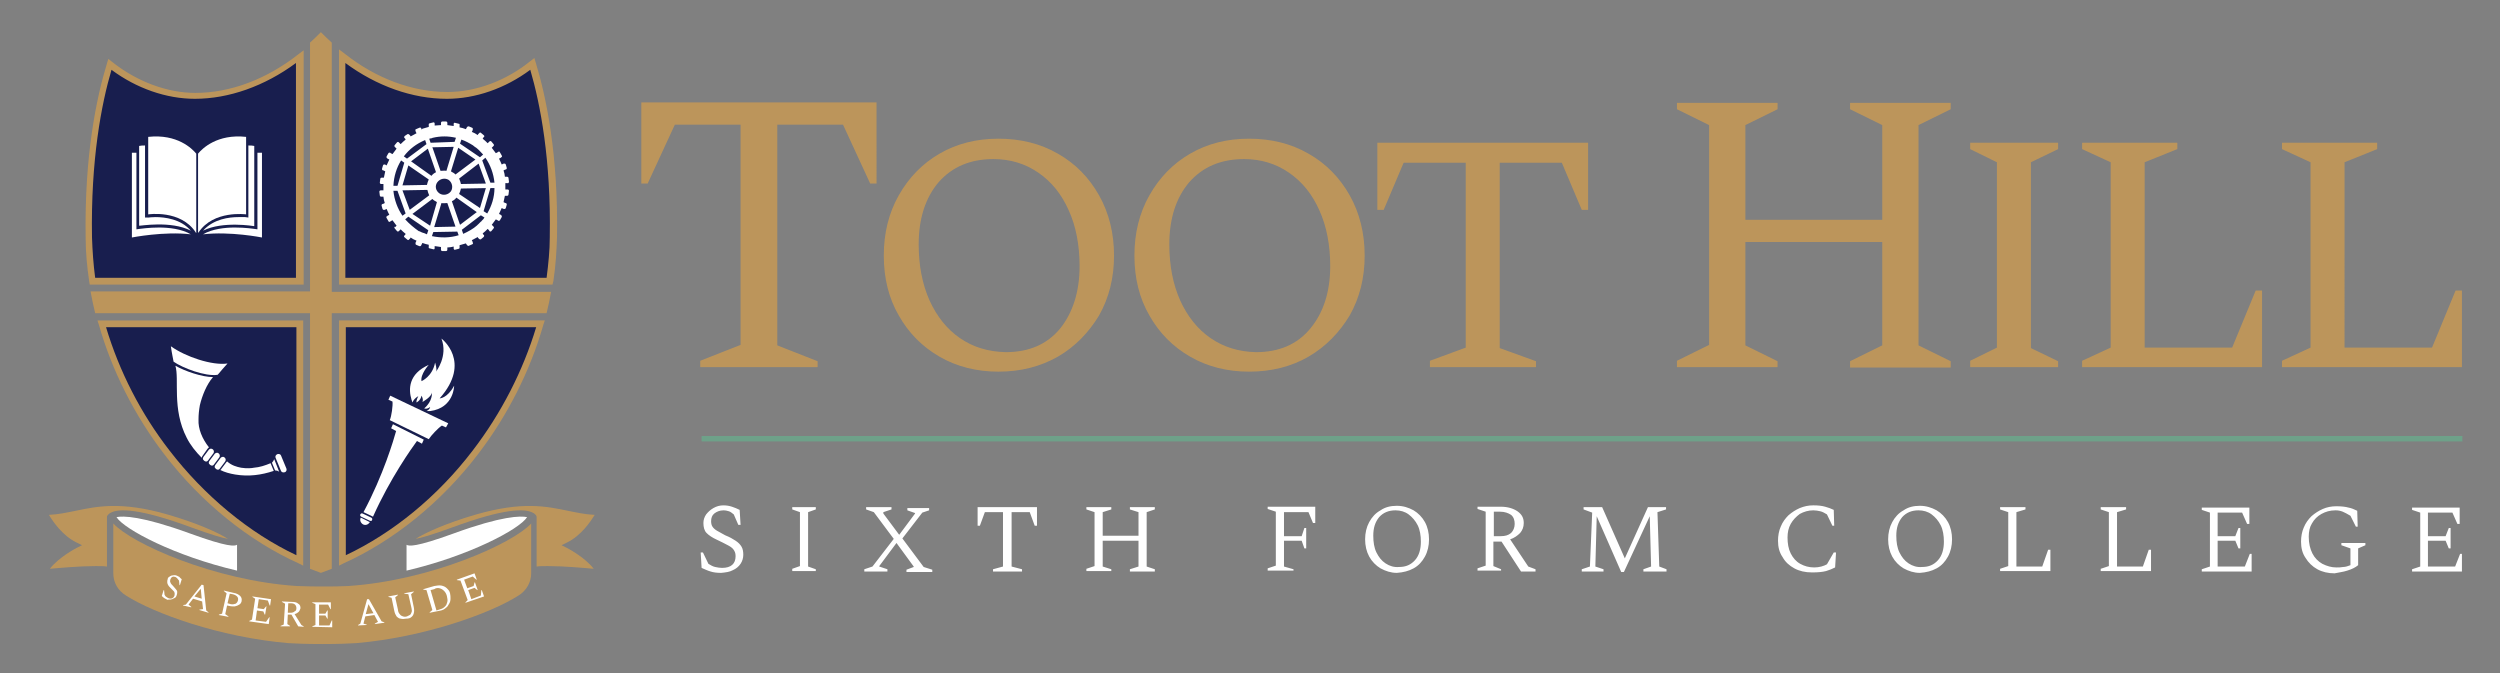 <?xml version="1.0" encoding="utf-8"?>
<!-- Generator: Adobe Illustrator 24.0.3, SVG Export Plug-In . SVG Version: 6.00 Build 0)  -->
<svg version="1.1" id="Layer_1" xmlns="http://www.w3.org/2000/svg" xmlns:xlink="http://www.w3.org/1999/xlink" x="0px" y="0px"
	 viewBox="0 0 551.6 148.6" style="enable-background:new 0 0 551.6 148.6;" xml:space="preserve">
<rect x="0" y="0" width="551.6" height="148.6" fill="#808080" stroke="none"/>
<style type="text/css">
	.st0{clip-path:url(#SVGID_2_);fill:#181E4E;}
	.st1{clip-path:url(#SVGID_2_);fill:#BC955B;}
	.st2{clip-path:url(#SVGID_2_);fill:#FFFFFF;}
	.st3{fill:#6EA189;}
</style>
<g>
	<defs>
		<rect id="SVGID_1_" x="10.8" y="7.1" width="532.4" height="135.1"/>
	</defs>
	<clipPath id="SVGID_2_">
		<use xlink:href="#SVGID_1_"  style="overflow:visible;"/>
	</clipPath>
	<path class="st0" d="M122.1,52.4c0.3-18-2.3-30.6-4.6-38.3c-5.5,4.4-12.3,6.9-18.8,6.9c-7.9,0-16-3.1-23.1-8.7v49.7h45.7
		C121.7,58.8,122,55.5,122.1,52.4 M66.1,62.1V12.4C59,18,50.9,21.1,43,21.1c-6.5,0-13.3-2.5-18.8-6.9c-2.3,7.7-4.9,20.3-4.6,38.3
		c0.1,3.1,0.3,6.3,0.8,9.6H66.1z M22.4,71.4c2.8,10.1,7.8,19.9,14.4,28.4c8.1,10.5,18.5,18.9,29.3,23.8V71.4H22.4z M75.5,71.4v52.2
		c10.9-4.9,21.2-13.3,29.3-23.8c6.6-8.5,11.5-18.3,14.4-28.4H75.5z"/>
	<path class="st1" d="M21,61.3h44.3V13.9C58.4,19,50.5,21.8,43,21.8c-6.3,0-12.9-2.3-18.4-6.4c-2.2,7.5-4.6,19.8-4.3,37
		C20.4,55.3,20.6,58.3,21,61.3 M66.9,62.8H19.8l-0.1-0.6c-0.5-3.3-0.8-6.6-0.8-9.7c-0.3-18.2,2.4-31,4.7-38.5l0.3-1l0.9,0.7
		c5.4,4.3,12.1,6.8,18.3,6.8c7.7,0,15.7-3,22.7-8.5l1.2-0.9V62.8z M76.3,61.3h44.3c0.4-3.1,0.7-6.1,0.7-8.9
		c0.3-17.2-2.1-29.5-4.3-37c-5.5,4.1-12.1,6.4-18.4,6.4c-7.6,0-15.5-2.8-22.4-7.9V61.3z M121.9,62.8H74.8V10.9l1.2,0.9
		c6.9,5.5,15,8.5,22.7,8.5c6.3,0,13-2.5,18.3-6.8l0.9-0.7l0.3,1c2.3,7.5,5,20.3,4.7,38.5c-0.1,3.1-0.3,6.4-0.8,9.7L121.9,62.8z
		 M76.3,72.2v50.3c10.4-4.9,20.3-13,28-23.1c6.3-8.2,11.1-17.6,14-27.2H76.3z M74.8,124.8V70.7h45.4l-0.3,0.9
		c-2.9,10.2-7.9,20.1-14.5,28.7c-8.1,10.6-18.7,19.1-29.6,24L74.8,124.8z M23.4,72.2c2.9,9.7,7.7,19.1,14,27.2
		c7.7,10,17.6,18.2,28,23.1V72.2H23.4z M66.9,124.8l-1-0.5c-10.9-4.9-21.5-13.4-29.6-24c-6.6-8.6-11.6-18.5-14.5-28.7l-0.3-0.9h45.4
		V124.8z"/>
	<path class="st2" d="M89.1,34.5c1.2-1.6,2.8-2.8,4.7-3.6l0.3,0.9L89.8,35L89.1,34.5z M88.5,35.4l0.7,0.5L87.7,41l-0.9,0
		C86.9,38.9,87.5,37,88.5,35.4 M88.8,47.6c-1.1-1.6-1.8-3.5-2-5.5l0.9,0l1.8,5L88.8,47.6z M107.5,47.1l-0.8-0.5l1.5-5.1l0.9,0
		C109.1,43.5,108.5,45.4,107.5,47.1 M106.4,35.4l0.7-0.6c1.1,1.6,1.8,3.5,2,5.5l-0.9,0L106.4,35.4z M105.6,36.1l1.6,4.4l-5.5,0.1
		c-0.1-0.4-0.2-0.8-0.4-1.2L105.6,36.1z M101.1,32.6l3.8,2.6l-4.4,3.3c-0.1-0.1-0.3-0.3-0.5-0.4c-0.2-0.1-0.4-0.2-0.5-0.3
		L101.1,32.6z M95.4,32.5l4.7-0.1l-1.6,5.3c-0.4-0.1-0.8,0-1.3,0L95.4,32.5z M90.7,35.6l3.7-2.8l1.8,5.2c-0.4,0.2-0.7,0.4-1,0.8
		L90.7,35.6z M88.8,40.9l1.3-4.4l4.5,3.1c-0.2,0.4-0.3,0.8-0.4,1.2L88.8,40.9z M90.4,46.3L88.8,42l5.5-0.1c0.1,0.4,0.2,0.8,0.4,1.2
		L90.4,46.3z M94.9,49.8L91,47.2l4.4-3.3c0.1,0.1,0.3,0.3,0.5,0.4c0.2,0.1,0.4,0.2,0.5,0.3L94.9,49.8z M101.2,51.9
		c-1.9,0.6-4,0.6-5.9,0.2l0.3-0.9l5.3-0.1L101.2,51.9z M97.4,44.8c0.4,0.1,0.8,0,1.3,0l1.8,5.2l-4.7,0.1L97.4,44.8z M96.5,40.2
		c0.6-0.8,1.7-1,2.5-0.5c0.8,0.6,1,1.7,0.5,2.5c-0.6,0.8-1.7,1-2.5,0.5C96.1,42.1,95.9,41,96.5,40.2 M101.3,42.8
		c0.2-0.4,0.3-0.8,0.4-1.2l5.5-0.1l-1.3,4.4L101.3,42.8z M105.2,46.8l-3.7,2.8l-1.8-5.2c0.4-0.2,0.7-0.4,1-0.8L105.2,46.8z
		 M105.3,49.7c-0.9,0.8-2,1.4-3.1,1.9l-0.3-0.9l4.2-3.2l0.8,0.5c-0.1,0.1-0.2,0.2-0.2,0.3c0,0-0.1,0.1-0.1,0.1
		c-0.1,0.1-0.2,0.2-0.3,0.3c-0.1,0.1-0.1,0.2-0.2,0.2c-0.1,0.1-0.2,0.2-0.3,0.3c-0.1,0.1-0.3,0.3-0.4,0.4
		C105.4,49.6,105.3,49.6,105.3,49.7 M89.4,48.4l0.7-0.6l4.4,3l-0.3,0.9c-0.2-0.1-0.5-0.2-0.7-0.3c0,0-0.1,0-0.1,0
		c-0.2-0.1-0.3-0.1-0.5-0.2c-0.1-0.1-0.3-0.1-0.4-0.2c0,0,0,0-0.1,0C91.4,50.3,90.3,49.4,89.4,48.4 M95.5,30.4
		c1.7-0.4,3.4-0.4,5.1,0l-0.3,0.9L95,31.5l-0.3-0.9c0,0,0.1,0,0.1,0c0.2-0.1,0.4-0.1,0.5-0.1C95.4,30.4,95.5,30.4,95.5,30.4
		 M105.2,32.7c0.5,0.4,0.9,0.9,1.4,1.4l-0.7,0.6l-4.4-3l0.3-0.9c0.9,0.3,1.8,0.8,2.6,1.3c0,0,0.1,0.1,0.1,0.1
		c0.1,0.1,0.3,0.2,0.4,0.3C104.9,32.5,105,32.5,105.2,32.7C105.1,32.6,105.1,32.7,105.2,32.7 M112.3,40.1l-0.1-0.8
		c0,0,0-0.3-0.3-0.3l-0.1,0l-0.2,0l-0.2,0c0-0.2-0.1-0.5-0.1-0.7c-0.1-0.2-0.1-0.5-0.2-0.7l0.2-0.1l0.2-0.1l0.1,0
		c0,0,0.3-0.1,0.2-0.4l-0.2-0.7c0,0-0.1-0.3-0.4-0.2l-0.1,0l-0.2,0.1l-0.2,0.1c-0.2-0.5-0.4-0.9-0.6-1.3l0.2-0.1l0.2-0.1l0.1-0.1
		c0,0,0.3-0.1,0.1-0.4l-0.4-0.7c0,0-0.1-0.3-0.4-0.1l-0.1,0.1l-0.2,0.1l-0.2,0.1c-0.3-0.4-0.6-0.8-0.9-1.2l0.2-0.2l0.1-0.1l0.1-0.1
		c0,0,0.2-0.2,0-0.4l-0.5-0.6c0,0-0.2-0.2-0.4,0l-0.1,0.1l-0.1,0.1l-0.2,0.2c-0.3-0.3-0.7-0.7-1.1-1l0.1-0.2l0.1-0.1l0.1-0.1
		c0,0,0.2-0.2-0.1-0.4l-0.6-0.5c0,0-0.2-0.2-0.4,0.1l-0.1,0.1l-0.1,0.1l-0.1,0.2c-0.4-0.3-0.8-0.5-1.3-0.7l0.1-0.2l0.1-0.2l0-0.1
		c0,0,0.1-0.3-0.1-0.4l-0.7-0.3c0,0-0.3-0.1-0.4,0.1l-0.1,0.1l-0.1,0.2l-0.1,0.2c-0.5-0.2-0.9-0.3-1.4-0.4l0-0.2l0-0.2l0-0.1
		c0,0,0.1-0.3-0.2-0.3l-0.8-0.2c0,0-0.3-0.1-0.3,0.2l0,0.1l0,0.2l0,0.2c-0.5-0.1-1-0.1-1.4-0.2v-0.2v-0.2v-0.1c0,0,0-0.3-0.3-0.3
		h-0.8c0,0-0.3,0-0.3,0.3v0.1v0.2v0.2c-0.5,0-1,0.1-1.4,0.1l0-0.2l0-0.2l0-0.1c-0.1-0.3-0.3-0.2-0.3-0.2l-0.8,0.2
		c-0.3,0.1-0.2,0.3-0.2,0.3l0,0.1l0,0.2l0,0.2c-0.5,0.1-0.9,0.3-1.4,0.4L93,28.6L93,28.4l-0.1-0.1c-0.1-0.3-0.4-0.1-0.4-0.1
		l-0.7,0.3c-0.3,0.1-0.1,0.4-0.1,0.4l0,0.1l0.1,0.2l0.1,0.2c-0.4,0.2-0.9,0.5-1.3,0.7l-0.1-0.2l-0.1-0.1l-0.1-0.1
		c-0.2-0.2-0.4-0.1-0.4-0.1L89.3,30c-0.2,0.2-0.1,0.4-0.1,0.4l0.1,0.1l0.1,0.1l0.1,0.2c-0.4,0.3-0.7,0.6-1.1,1l-0.2-0.2l-0.1-0.1
		L88,31.4c-0.2-0.2-0.4,0-0.4,0L87.1,32c-0.2,0.2,0,0.4,0,0.4l0.1,0.1l0.1,0.1l0.2,0.2c-0.3,0.4-0.6,0.8-0.9,1.2l-0.2-0.1l-0.2-0.1
		l-0.1-0.1c-0.3-0.1-0.4,0.1-0.4,0.1l-0.4,0.7c-0.1,0.3,0.1,0.4,0.1,0.4l0.1,0.1l0.2,0.1l0.2,0.1c-0.2,0.4-0.4,0.9-0.6,1.3l-0.2-0.1
		L85,36.3l-0.1,0c-0.3-0.1-0.4,0.2-0.4,0.2l-0.2,0.7c-0.1,0.3,0.2,0.4,0.2,0.4l0.1,0l0.2,0.1l0.2,0.1c-0.1,0.5-0.2,0.9-0.3,1.4
		l-0.2,0l-0.2,0l-0.1,0c-0.3,0-0.3,0.3-0.3,0.3l-0.1,0.8c0,0.3,0.3,0.3,0.3,0.3l0.1,0l0.2,0l0.2,0c0,0.5,0,1,0,1.4l-0.2,0l-0.2,0
		L84,42c-0.3,0-0.3,0.3-0.3,0.3l0.1,0.8c0,0.3,0.3,0.3,0.3,0.3l0.1,0l0.2,0l0.2,0c0,0.2,0.1,0.5,0.1,0.7c0.1,0.2,0.1,0.5,0.2,0.7
		l-0.2,0.1l-0.2,0.1l-0.1,0c-0.3,0.1-0.2,0.4-0.2,0.4l0.2,0.7c0.1,0.3,0.4,0.2,0.4,0.2l0.1,0l0.2-0.1l0.2-0.1
		c0.2,0.5,0.4,0.9,0.6,1.3l-0.2,0.1l-0.2,0.1l-0.1,0.1c-0.3,0.1-0.1,0.4-0.1,0.4l0.4,0.7c0.1,0.3,0.4,0.1,0.4,0.1l0.1-0.1l0.2-0.1
		l0.2-0.1c0.3,0.4,0.6,0.8,0.9,1.2l-0.2,0.2l-0.1,0.1L87.1,50c-0.2,0.2,0,0.4,0,0.4l0.5,0.6c0.2,0.2,0.4,0,0.4,0l0.1-0.1l0.1-0.1
		l0.2-0.2c0.3,0.3,0.7,0.7,1.1,1l-0.1,0.2l-0.1,0.1L89.2,52c-0.2,0.2,0.1,0.4,0.1,0.4l0.6,0.5c0.2,0.2,0.4-0.1,0.4-0.1l0.1-0.1
		l0.1-0.1l0.1-0.2c0.4,0.3,0.8,0.5,1.3,0.7l-0.1,0.2l-0.1,0.2l0,0.1c-0.1,0.3,0.1,0.4,0.1,0.4l0.7,0.3c0.3,0.1,0.4-0.1,0.4-0.1
		L93,54l0.1-0.2l0.1-0.2c0.5,0.2,0.9,0.3,1.4,0.4l0,0.2l0,0.2l0,0.1c-0.1,0.3,0.2,0.3,0.2,0.3l0.8,0.2c0.3,0.1,0.3-0.2,0.3-0.2
		l0-0.1l0-0.2l0-0.2c0.5,0.1,1,0.1,1.4,0.2v0.2V55v0.1c0,0.3,0.3,0.3,0.3,0.3h0.8c0.3,0,0.3-0.3,0.3-0.3V55v-0.2v-0.2
		c0.5,0,1-0.1,1.4-0.2l0,0.2l0,0.2l0,0.1c0,0,0.1,0.3,0.3,0.2l0.8-0.2c0,0,0.3-0.1,0.2-0.3l0-0.1l0-0.2l0-0.2
		c0.5-0.1,0.9-0.3,1.4-0.4l0.1,0.2L103,54l0.1,0.1c0,0,0.1,0.3,0.4,0.1l0.7-0.3c0,0,0.3-0.1,0.1-0.4l0-0.1l-0.1-0.2l-0.1-0.2
		c0.4-0.2,0.9-0.5,1.3-0.7l0.1,0.2l0.1,0.1l0.1,0.1c0,0,0.2,0.2,0.4,0.1l0.6-0.5c0,0,0.2-0.2,0.1-0.4l-0.1-0.1l-0.1-0.1l-0.1-0.2
		c0.4-0.3,0.7-0.6,1.1-1l0.2,0.2l0.1,0.1L108,51c0,0,0.2,0.2,0.4,0l0.5-0.6c0,0,0.2-0.2,0-0.4l-0.1-0.1l-0.1-0.1l-0.2-0.2
		c0.3-0.4,0.6-0.8,0.9-1.2l0.2,0.1l0.2,0.1l0.1,0.1c0,0,0.3,0.1,0.4-0.1l0.4-0.7c0,0,0.1-0.3-0.1-0.4l-0.1-0.1l-0.2-0.1l-0.2-0.1
		c0.2-0.4,0.4-0.9,0.6-1.3l0.2,0.1l0.2,0.1l0.1,0c0,0,0.3,0.1,0.4-0.2l0.2-0.7c0,0,0.1-0.3-0.2-0.4l-0.1,0l-0.2-0.1l-0.2-0.1
		c0.1-0.5,0.2-0.9,0.3-1.4l0.2,0l0.2,0l0.1,0c0,0,0.3,0,0.3-0.3l0.1-0.8c0,0,0-0.3-0.3-0.3l-0.1,0l-0.2,0l-0.2,0c0-0.5,0-1,0-1.4
		l0.2,0l0.2,0l0.1,0C112,40.5,112.3,40.4,112.3,40.1"/>
	<path class="st2" d="M45.8,99c0.1-0.1,0.2-0.2,0.3-0.3c-1.5-1.9-2.4-4.1-2.3-6.1c0-1.1,0.1-2.1,0.3-3.2c0.5-2.1,1.5-4.6,2.9-6.2
		c-2.4,0-6.2-1.3-8.3-2.5c0.9,3-0.8,9.5,2.5,15.9c0.8,1.6,2,3.1,3.3,4.4c0-0.1,0.1-0.2,0.1-0.3L45.8,99z M50.1,101.8L50.1,101.8
		C50.1,101.8,50.1,101.8,50.1,101.8 M60.4,103.9c-0.2-0.6-0.5-1.1-0.7-1.7c-1.2,0.5-2.4,0.9-3.7,1c-0.4,0.1-1.5,0.2-2.8,0
		c0,0,0,0,0,0c0,0,0,0,0,0c-1-0.2-2.1-0.5-3.1-1.4c0,0,0,0.1-0.1,0.1l-1.2,1.6c0,0.1-0.1,0.1-0.2,0.2c1,0.5,2.1,0.8,3.3,1
		C54.9,105.2,57.7,104.8,60.4,103.9"/>
	<path class="st2" d="M48.2,100L48.2,100c0.3,0.2,0.4,0.6,0.2,0.9l-1.2,1.6c-0.2,0.3-0.5,0.3-0.8,0.1l-0.1-0.1
		c-0.3-0.2-0.3-0.5-0.1-0.8l1.2-1.6C47.6,99.9,48,99.8,48.2,100"/>
	<path class="st2" d="M61.2,100.2L61.2,100.2c0.3-0.1,0.7,0,0.8,0.3l1.2,2.9c0.1,0.3,0,0.7-0.4,0.8c-0.3,0.1-0.7,0-0.8-0.3l-1.2-2.9
		C60.7,100.7,60.8,100.4,61.2,100.2"/>
	<path class="st2" d="M60.7,103.8l-0.7-1.7c0.2-0.2,0.4-0.5,0.5-0.8c0.4,0.9,0.7,1.9,1.1,2.8C61.4,103.9,61,103.8,60.7,103.8"/>
	<path class="st2" d="M46.9,99.1L46.9,99.1c0.3,0.2,0.4,0.6,0.2,0.9l-1.2,1.6c-0.2,0.3-0.5,0.3-0.8,0.1l-0.1-0.1
		c-0.3-0.2-0.3-0.5-0.1-0.8l1.2-1.6C46.3,99,46.6,98.9,46.9,99.1"/>
	<path class="st2" d="M49.5,100.9L49.5,100.9c0.3,0.2,0.4,0.6,0.2,0.9l-1.2,1.6c-0.2,0.3-0.5,0.3-0.8,0.1l-0.1-0.1
		c-0.3-0.2-0.3-0.5-0.1-0.8l1.2-1.6C48.9,100.8,49.3,100.7,49.5,100.9"/>
	<path class="st2" d="M50.2,80.2c-3.4,0.5-9.3-1.5-12.5-3.8c0.2,1.5,0.5,2.8,0.6,3.4c2,1.4,7,3.3,9.7,2.9c0,0,0.1-0.1,0.2-0.2
		C48.4,82.2,49.5,81,50.2,80.2"/>
	<path class="st2" d="M93.5,97l-0.4,0.9l-1.1-0.6c-1.1,1.5-5.9,8.2-9.7,16.7l-2.1-1c4.4-8.2,6.7-16.1,7.2-17.9l-1.1-0.6l0.4-0.9
		L93.5,97z"/>
	<path class="st2" d="M98.9,93.4l-0.5,0.9l-0.9-0.4c-0.8,0.5-2.4,2.2-2.9,3L86,92.7c0.4-0.9,0.7-3.2,0.6-4.1l-0.9-0.4l0.4-0.9
		L98.9,93.4z"/>
	<path class="st2" d="M81.6,115.2c-0.3,0.5-0.9,0.8-1.5,0.5c-0.5-0.3-0.8-0.9-0.5-1.5L81.6,115.2z"/>
	<path class="st2" d="M82.1,114.7c0.1-0.2,0-0.4-0.2-0.5l-1.9-0.9c-0.2-0.1-0.4,0-0.5,0.2c-0.1,0.2,0,0.4,0.2,0.5l1.9,0.9
		C81.9,115,82.1,114.9,82.1,114.7"/>
	<path class="st2" d="M90.8,88.2L90.8,88.2c0,0.1,0,0.1,0.1,0.2c0,0,0,0.1,0,0.1c0,0.1,0.1,0.2,0.1,0.3c0.2-0.5,0.6-1,1.3-1.4
		c0,0-0.5,0.9-0.4,1.4c0,0,0.9-0.4,1.1-1.5c0,0,0.5,0.8,0.2,1.4c0,0,2-1.1,2.1-2.1c0,0.1,0.2,1.9-1.7,3.5c0,0,0.5,0.3,1.3-0.3
		c0,0,0,0.5-0.8,0.9c0,0,0.1,0,0.1,0c0,0,0.1,0,0.1,0c0.1,0,0.2,0,0.3,0c0,0,0,0,0,0c0.1,0,0.2,0,0.3,0c0,0,0,0,0,0
		c5.3-0.7,5.3-5.6,5.3-5.6c-1.5,2.8-3.2,2.8-3.2,2.8c7.2-8.1,0.4-13.2,0.4-13.2c1.5,3.9-1.2,7.3-1.2,7.3c0.3-0.5-0.2-2-0.2-2
		c-0.6,3.1-3,4.1-3,4.1c-0.3-1.5,1.6-3.6,1.6-3.6C90.1,82.5,90.1,85.9,90.8,88.2"/>
	<path class="st1" d="M20,64.4c0.3,1.6,0.6,3.1,1,4.7h47.4v56.4c0.8,0.3,1.6,0.6,2.4,0.9c0.8-0.3,1.6-0.6,2.4-0.9V69.1h47.4
		c0.4-1.6,0.7-3.1,1-4.7H73.2V9.4c-0.8-0.7-1.6-1.5-2.4-2.3c-0.8,0.8-1.6,1.6-2.4,2.3v54.9H20z"/>
	<path class="st2" d="M100.1,117.7c-8.5,3.1-9.9,2.8-10.4,2.5v5.7c13.7-3.2,24.9-9.1,26.6-11.8C114.9,113.8,110.8,113.8,100.1,117.7
		"/>
	<path class="st1" d="M25,115.5v11c0,2,1,3.8,2.8,4.9c6.1,3.9,20.6,9.2,35.8,10.5c1.4,0.1,4.1,0.2,7.5,0.2c3.4,0,6.1-0.1,7.5-0.2
		c15.1-1.3,29.7-6.6,35.8-10.5c1.8-1.1,2.8-3,2.8-4.9v-11c-4,4.4-22.2,12.6-40.4,13.8c-1.8,0.1-3.5,0.1-5.3,0.1c-1.8,0-3.7,0-6-0.1
		C47.2,128.1,29,119.9,25,115.5 M25,114.4L25,114.4z M117,114.4L117,114.4z"/>
	<path class="st1" d="M105.1,113.5c-6.6,1.9-11.4,4.1-13.4,5.4c1.2-0.2,3.6-0.9,8-2.5c11.6-4.3,16.1-4.2,17.8-3.3
		c0.7,0.3,0.9,0.8,0.9,0.9l0,0.1V125c0.7-0.1,1.6-0.1,2.5-0.1c3.5,0,7.9,0.4,10.1,0.6c-2-2.6-5.9-4.6-5.9-4.6l-1.2-0.6l1.2-0.6
		c3.1-1.5,5.2-4.6,6.1-6.1c-2.1-0.1-3.9-0.5-5.9-0.9C120.5,111.7,115.2,110.6,105.1,113.5"/>
	<path class="st2" d="M41.9,117.7c8.5,3.1,9.9,2.8,10.4,2.5v5.7c-13.7-3.2-24.9-9.1-26.6-11.8C27.1,113.8,31.2,113.8,41.9,117.7"/>
	<path class="st1" d="M36.9,113.5c6.6,1.9,11.4,4.1,13.4,5.4c-1.2-0.2-3.6-0.9-8-2.5c-11.6-4.3-16.1-4.2-17.8-3.3
		c-0.7,0.3-0.9,0.8-0.9,0.9l0,0.1V125c-0.7-0.1-1.6-0.1-2.5-0.1c-3.5,0-7.9,0.4-10.1,0.6c2-2.6,5.9-4.6,5.9-4.6l1.2-0.6l-1.2-0.6
		c-3.1-1.5-5.2-4.6-6.1-6.1c2.1-0.1,3.9-0.5,5.9-0.9C21.5,111.7,26.8,110.6,36.9,113.5"/>
	<path class="st2" d="M30.8,50.5l-0.7,0.1v-0.7V33.7l-1,0l0,18.7c0,0,7.1-1.4,13-0.7c-2-1.2-4.9-1.5-7-1.5
		C32.8,50.2,30.9,50.5,30.8,50.5"/>
	<path class="st2" d="M56.8,33.7v16.9l-0.7-0.1c0,0-1.9-0.3-4.3-0.3c-2.1,0-5,0.3-7,1.5c6-0.7,13,0.7,13,0.7l0-18.7L56.8,33.7z"/>
	<path class="st2" d="M42.1,50.9c-2.2-2.6-5.8-3-7.8-3c-0.9,0-1.5,0.1-1.5,0.1L32,48v-0.7V32.1c-0.5,0-0.9,0-1.3,0.1v17.6
		C30.7,49.9,37.7,48.6,42.1,50.9"/>
	<path class="st2" d="M52.6,47.9c-2,0-5.5,0.4-7.8,3c4.3-2.2,11.3-1,11.3-1V32.2c-0.4-0.1-0.8-0.1-1.3-0.1V48l-0.7-0.1
		C54.2,47.9,53.6,47.9,52.6,47.9"/>
	<path class="st2" d="M32.7,30.2v1.3v15.8c0,0,7.2-1.1,10.5,4c0,0,0,0.1,0.1,0.1V33.9C42.4,32.8,39.1,29.5,32.7,30.2"/>
	<path class="st2" d="M54.3,47.3V31.5v-1.3c-6.4-0.7-9.7,2.6-10.6,3.7v17.5c0,0,0-0.1,0.1-0.1C47.1,46.3,54.3,47.3,54.3,47.3"/>
	<path class="st2" d="M106.8,131.6l-0.5-1.4l-0.1,0l-0.1,1.2l-2.1,0.8l-0.7-2l1.4-0.5l0.6,0.5l0.1,0l-0.6-1.7l-0.1,0l-0.2,0.8
		l-1.4,0.5l-0.7-1.9l1.9-0.7l0.8,0.7l0.1,0l-0.5-1.4l-3.9,1.4l0,0.1l0.8,0.1l1.6,4.3l-0.5,0.5l0,0.1L106.8,131.6z M97,129.8
		c0.4,0.1,0.7,0.3,1,0.6c0.3,0.3,0.5,0.7,0.6,1.1c0.1,0.5,0.2,0.9,0.1,1.3c-0.1,0.4-0.2,0.7-0.5,1c-0.3,0.3-0.6,0.5-1,0.6l-0.9,0.3
		l-1.3-4.5l0.8-0.2C96.2,129.7,96.7,129.7,97,129.8 M97.3,134.7c0.4-0.1,0.8-0.3,1.1-0.6c0.3-0.2,0.5-0.5,0.7-0.9
		c0.2-0.3,0.3-0.7,0.3-1.1c0-0.4,0-0.8-0.1-1.2c-0.1-0.5-0.4-0.8-0.7-1.1c-0.3-0.3-0.7-0.5-1.2-0.6c-0.5-0.1-1,0-1.6,0.1l-2.4,0.7
		l0,0.1l0.7,0.1l1.3,4.4l-0.6,0.5l0,0.1L97.3,134.7z M90.7,136.2c0.3-0.2,0.5-0.5,0.6-0.9c0.1-0.4,0.1-0.8,0-1.3l-0.6-2.9l0.6-0.5
		l0-0.1l-2.1,0.4l0,0.1l0.9,0.1l0.7,3.1c0.1,0.4,0.1,0.7,0,0.9c-0.1,0.3-0.2,0.5-0.4,0.6c-0.2,0.1-0.4,0.2-0.6,0.3
		c-0.3,0.1-0.6,0.1-0.9,0c-0.3-0.1-0.5-0.2-0.7-0.5c-0.2-0.2-0.4-0.6-0.4-1l-0.6-2.7l0.6-0.5l0-0.1l-2.1,0.4l0,0.1l0.7,0.2l0.6,2.9
		c0.1,0.5,0.3,0.9,0.5,1.2c0.3,0.3,0.6,0.5,0.9,0.5c0.4,0.1,0.7,0.1,1.2,0C90.1,136.5,90.5,136.4,90.7,136.2 M81.3,133.3l1.1,2
		l-1.7,0.2L81.3,133.3z M80.9,137.9l0-0.1l-0.7-0.2l0.4-1.6l2-0.3l0.8,1.5l-0.7,0.4l0,0.1l2.1-0.3l0-0.1l-0.6-0.2l-2.8-4.9l-0.4,0
		l-1.5,5.4l-0.5,0.3l0,0.1L80.9,137.9z M73.3,138.4l0-1.5l-0.1,0l-0.5,1.1l-2.3,0l0-2.2l1.4,0l0.4,0.7l0.1,0l0-1.8h-0.1l-0.4,0.7
		l-1.4,0l0-2l2,0l0.5,1l0.1,0l0-1.5l-4.1,0l0,0.1l0.7,0.3l0,4.6l-0.7,0.3l0,0.1L73.3,138.4z M65.1,133.4c0.2,0.2,0.3,0.5,0.3,0.8
		c0,0.3-0.1,0.6-0.4,0.7c-0.2,0.2-0.5,0.3-0.9,0.3l-0.6,0l0.1-2.1l0.5,0C64.6,133.1,64.9,133.2,65.1,133.4 M64,138.2l0-0.1l-0.6-0.4
		l0.1-2.1l0.8,0l1.5,2.6l1.2,0.1l0-0.1l-0.5-0.3l-1.5-2.4c0.4-0.1,0.7-0.3,0.9-0.5c0.2-0.2,0.3-0.5,0.4-0.8c0-0.4-0.1-0.8-0.5-1
		c-0.3-0.3-0.8-0.4-1.4-0.4l-2.2-0.1l0,0.1l0.7,0.4l-0.3,4.6l-0.7,0.3l0,0.1L64,138.2z M59.3,137.7l0.2-1.5l-0.1,0l-0.7,1l-2.3-0.3
		l0.3-2.2l1.4,0.2l0.3,0.7l0.1,0l0.3-1.8l-0.1,0l-0.5,0.6l-1.4-0.2l0.3-2l2,0.3l0.4,1.1l0.1,0l0.2-1.4l-4.1-0.6l0,0.1l0.6,0.4
		l-0.7,4.6L55,137l0,0.1L59.3,137.7z M51.3,131.1c0.5,0.1,0.8,0.3,1,0.5c0.2,0.2,0.3,0.5,0.2,0.9c-0.1,0.3-0.2,0.5-0.5,0.7
		c-0.3,0.1-0.7,0.2-1.1,0.1l-0.7-0.2l0.5-2.1L51.3,131.1z M50.4,136.1l0-0.1l-0.7-0.5l0.4-1.9l0.5,0.1c0.4,0.1,0.9,0.1,1.2,0.1
		c0.4-0.1,0.7-0.2,1-0.4c0.3-0.2,0.4-0.4,0.5-0.7c0.1-0.5,0-0.9-0.3-1.2c-0.3-0.3-0.8-0.6-1.5-0.7l-2.1-0.5l0,0.1l0.6,0.5l-1,4.5
		l-0.7,0.2l0,0.1L50.4,136.1z M44.3,129.9l0.2,2.2l-1.6-0.5L44.3,129.9z M42.2,134l0-0.1l-0.6-0.5l1-1.3l2,0.6l0.2,1.7l-0.8,0.1
		l0,0.1l2,0.6l0-0.1l-0.5-0.4l-0.6-5.6l-0.4-0.1l-3.5,4.4l-0.6,0.1l0,0.1L42.2,134z M37.3,132.3c0.2,0,0.4,0,0.7-0.1
		c0.2-0.1,0.4-0.2,0.6-0.3c0.2-0.1,0.3-0.3,0.4-0.6c0.1-0.3,0.1-0.5,0.1-0.7c0-0.2-0.1-0.4-0.3-0.6c-0.2-0.2-0.4-0.5-0.6-0.7
		c-0.3-0.3-0.5-0.5-0.6-0.8c-0.1-0.2-0.1-0.4,0-0.7c0.1-0.2,0.2-0.4,0.4-0.5c0.2-0.1,0.4-0.1,0.7,0c0.2,0.1,0.3,0.2,0.4,0.3
		c0.1,0.1,0.2,0.3,0.4,0.5l0.1,1l0.1,0l0.4-1.3c-0.2-0.2-0.4-0.3-0.5-0.5c-0.2-0.1-0.4-0.2-0.6-0.3c-0.2-0.1-0.4-0.1-0.6-0.1
		s-0.4,0.1-0.6,0.1c-0.2,0.1-0.4,0.2-0.5,0.3c-0.2,0.1-0.3,0.3-0.3,0.5c-0.1,0.2-0.1,0.5-0.1,0.7c0,0.2,0.1,0.4,0.2,0.6
		s0.3,0.4,0.5,0.6c0.2,0.2,0.4,0.4,0.6,0.6c0.2,0.2,0.3,0.3,0.3,0.5c0.1,0.2,0,0.4,0,0.6c-0.1,0.3-0.3,0.5-0.5,0.6
		c-0.2,0.1-0.5,0.1-0.8,0c-0.2-0.1-0.4-0.2-0.5-0.3c-0.2-0.1-0.3-0.3-0.4-0.5l-0.1-1l-0.1,0l-0.4,1.3c0.2,0.2,0.4,0.4,0.6,0.5
		c0.2,0.1,0.5,0.3,0.8,0.4C36.9,132.3,37.1,132.3,37.3,132.3"/>
	<path class="st2" d="M543.2,126.1v-3.9h-0.4l-1.1,2.8h-6v-5.7h3.9l0.7,1.7h0.4v-4.5h-0.4l-0.7,1.8h-3.9v-5.2h5.4l1.1,2.5h0.5v-3.6
		h-10.5v0.5l1.8,0.6v11.9l-1.8,0.6v0.5H543.2z M517.9,125.9c1-0.3,1.8-0.7,2.4-1.2V121l1.6-0.7v-0.5h-5.3v0.5l2,0.7v3.7
		c-0.5,0.2-1.1,0.4-1.6,0.4c-0.5,0.1-1,0.1-1.5,0.1c-1.1,0-2.1-0.3-3.1-0.8c-0.9-0.5-1.7-1.3-2.2-2.3c-0.5-1-0.8-2.2-0.8-3.7
		c0-1.1,0.2-2.1,0.7-2.9c0.5-0.9,1.2-1.6,2.1-2.1c0.9-0.5,1.9-0.8,3.1-0.8c0.6,0,1.1,0.1,1.6,0.3c0.5,0.2,1,0.5,1.7,0.9l1.2,2.4h0.4
		l-0.1-3.5c-0.6-0.3-1.3-0.6-1.9-0.7c-0.7-0.2-1.6-0.3-2.7-0.3c-1.1,0-2.1,0.2-3,0.6c-0.9,0.4-1.7,0.9-2.5,1.6
		c-0.7,0.7-1.3,1.5-1.7,2.5c-0.4,0.9-0.6,2-0.6,3.1c0,1.4,0.3,2.6,1,3.6c0.6,1,1.5,1.9,2.6,2.5c1.1,0.6,2.4,0.9,3.8,0.9
		C516,126.3,517,126.2,517.9,125.9 M496.8,126.1v-3.9h-0.4l-1.1,2.8h-6v-5.7h3.9l0.7,1.7h0.4v-4.5h-0.4l-0.7,1.8h-3.9v-5.2h5.4
		l1.1,2.5h0.5v-3.6h-10.5v0.5l1.8,0.6v11.9l-1.8,0.6v0.5H496.8z M474.6,126.1v-4.8h-0.5l-1.3,3.7h-5.7v-12l2-0.6v-0.5h-5.6v0.5
		l1.8,0.6v11.9l-1.8,0.6v0.5H474.6z M452.4,126.1v-4.8h-0.5l-1.3,3.7h-5.7v-12l2-0.6v-0.5h-5.6v0.5l1.8,0.6v11.9l-1.8,0.6v0.5H452.4
		z M421.1,124.3c-0.9-0.6-1.5-1.4-2-2.4c-0.5-1-0.7-2.3-0.7-3.7c0-1.7,0.4-3,1.3-4.1c0.9-1,2.1-1.5,3.6-1.5c1.1,0,2.1,0.3,2.9,0.9
		c0.8,0.6,1.5,1.4,2,2.4c0.5,1,0.7,2.3,0.7,3.6c0,1.7-0.4,3.1-1.3,4.1c-0.9,1-2,1.5-3.5,1.5C423,125.2,422,124.9,421.1,124.3
		 M427.3,125.4c1.1-0.6,1.9-1.5,2.5-2.6c0.6-1.1,0.9-2.4,0.9-3.8c0-1.4-0.3-2.7-0.9-3.8c-0.6-1.1-1.5-2-2.5-2.6
		c-1.1-0.6-2.3-1-3.7-1c-1.4,0-2.6,0.3-3.6,1c-1.1,0.6-1.9,1.5-2.5,2.6c-0.6,1.1-0.9,2.4-0.9,3.8c0,1.4,0.3,2.7,0.9,3.8
		c0.6,1.1,1.5,2,2.5,2.6c1.1,0.6,2.3,1,3.6,1C425,126.3,426.2,126,427.3,125.4 M402.9,126c0.7-0.2,1.4-0.5,2-0.8l0.2-3.3h-0.5
		l-1.5,2.6c-0.7,0.4-1.7,0.7-2.8,0.7c-1.2,0-2.2-0.3-3.1-0.8c-0.9-0.5-1.6-1.3-2.1-2.3c-0.5-1-0.7-2.2-0.7-3.5c0-1.1,0.2-2.1,0.7-3
		c0.5-0.9,1.2-1.6,2-2.2c0.9-0.5,1.9-0.8,3-0.8c0.5,0,1.1,0.1,1.5,0.2c0.5,0.1,1,0.4,1.5,0.7l1.2,2.5h0.4l-0.1-3.5
		c-0.6-0.3-1.2-0.5-1.9-0.7s-1.5-0.3-2.6-0.3c-1.1,0-2,0.2-3,0.6c-0.9,0.4-1.7,0.9-2.5,1.6c-0.7,0.7-1.3,1.5-1.7,2.5
		c-0.4,0.9-0.6,2-0.6,3.1c0,1.4,0.3,2.6,1,3.6c0.6,1.1,1.5,1.9,2.6,2.5c1.1,0.6,2.4,0.9,3.9,0.9C401.2,126.3,402.1,126.2,402.9,126
		 M353.8,126.1v-0.5L352,125l0.3-11.1l5.4,12.3h0.6l5.7-12.3l0.3,11.1l-1.7,0.6v0.5h5.1v-0.5l-1.6-0.6l-0.4-12l1.9-0.6v-0.5h-4
		l-5.1,11.3l-5-11.3h-4.1v0.5l1.9,0.7l-0.5,11.9l-1.8,0.6v0.5H353.8z M333.4,113.6c0.6,0.5,0.8,1.2,0.8,2c0,0.8-0.3,1.5-0.8,2
		c-0.6,0.5-1.3,0.7-2.3,0.7h-1.5v-5.4h1.4C332,112.9,332.8,113.2,333.4,113.6 M331.2,126.1v-0.5l-1.7-0.7v-5.4h1.8l4.3,6.6h3.2v-0.5
		l-1.6-0.6l-4-6c0.9-0.3,1.6-0.8,2.2-1.4c0.5-0.6,0.8-1.3,0.8-2.2c0-1.1-0.4-1.9-1.4-2.6c-0.9-0.6-2.1-1-3.7-1H326v0.5l1.8,0.6v11.9
		l-1.8,0.6v0.5H331.2z M305.7,124.3c-0.9-0.6-1.5-1.4-2-2.4c-0.5-1-0.7-2.3-0.7-3.7c0-1.7,0.4-3,1.3-4.1c0.9-1,2.1-1.5,3.6-1.5
		c1.1,0,2.1,0.3,2.9,0.9c0.8,0.6,1.5,1.4,2,2.4c0.5,1,0.7,2.3,0.7,3.6c0,1.7-0.4,3.1-1.3,4.1c-0.9,1-2,1.5-3.5,1.5
		C307.6,125.2,306.6,124.9,305.7,124.3 M311.9,125.4c1.1-0.6,1.9-1.5,2.5-2.6c0.6-1.1,0.9-2.4,0.9-3.8c0-1.4-0.3-2.7-0.9-3.8
		c-0.6-1.1-1.5-2-2.5-2.6c-1.1-0.6-2.3-1-3.7-1c-1.4,0-2.6,0.3-3.6,1c-1.1,0.6-1.9,1.5-2.5,2.6c-0.6,1.1-0.9,2.4-0.9,3.8
		c0,1.4,0.3,2.7,0.9,3.8c0.6,1.1,1.5,2,2.5,2.6c1.1,0.6,2.3,1,3.6,1C309.6,126.3,310.8,126,311.9,125.4 M285.4,126.1v-0.5l-2.1-0.6
		v-5.7h3.9l0.6,1.7h0.4v-4.5h-0.4l-0.6,1.8h-3.9V113h5.4l1,2.4h0.5v-3.6h-10.5v0.5l1.8,0.6v11.9l-1.8,0.6v0.5H285.4z M245.2,126.1
		v-0.5l-1.9-0.6v-5.7h7.9v5.7l-1.9,0.6v0.5h5.5v-0.5l-1.8-0.6V113l1.8-0.6v-0.5h-5.5v0.5l1.9,0.6v5.2h-7.9V113l1.9-0.6v-0.5h-5.5
		v0.5l1.8,0.6v11.9l-1.8,0.6v0.5H245.2z M225.5,126.1v-0.5l-2.3-0.6v-12h4l1.1,3h0.5v-4.1h-13.1v4.1h0.5l1.1-3h4v12l-2.2,0.6v0.5
		H225.5z M195.8,126.1v-0.5L194,125v-0.1l3.8-5.1l3.8,5.2v0.1l-1.6,0.6v0.5h5.7v-0.5l-1.9-0.6l-4.7-6.3l4.4-5.7l1.5-0.5v-0.5h-4.8
		v0.5l1.7,0.6v0.1l-3.5,4.7l-3.5-4.7V113l1.8-0.6v-0.5h-5.6v0.5l1.7,0.6l4.4,5.9l-4.7,6.1l-1.8,0.6v0.5H195.8z M180,126.1v-0.5
		l-1.7-0.6V113l1.7-0.6v-0.5h-5.2v0.5l1.7,0.6v11.9l-1.7,0.6v0.5H180z M161.7,125.8c0.7-0.3,1.3-0.8,1.7-1.4c0.4-0.6,0.6-1.3,0.6-2
		c0-0.7-0.1-1.3-0.4-1.8c-0.3-0.5-0.7-0.9-1.3-1.3c-0.6-0.4-1.3-0.8-2.3-1.2c-0.7-0.4-1.3-0.7-1.8-1c-0.5-0.3-0.8-0.6-1-0.9
		c-0.2-0.3-0.3-0.7-0.3-1.2c0-0.7,0.2-1.3,0.7-1.7c0.5-0.4,1.2-0.7,2-0.7c0.5,0,0.9,0.1,1.2,0.2c0.4,0.1,0.7,0.4,1.1,0.7l1,2.3h0.5
		l-0.2-3.3c-0.6-0.3-1.1-0.5-1.7-0.7c-0.6-0.2-1.2-0.3-1.9-0.3c-0.8,0-1.5,0.2-2.2,0.6c-0.7,0.4-1.2,0.9-1.6,1.4
		c-0.4,0.6-0.6,1.2-0.6,1.9c0,0.9,0.2,1.7,0.7,2.2c0.5,0.5,1.2,1,2.3,1.5c0.9,0.4,1.6,0.8,2.2,1.1c0.6,0.3,1.1,0.6,1.4,1
		s0.5,0.8,0.5,1.5c0,1.7-1,2.6-3,2.6c-0.5,0-1-0.1-1.5-0.2c-0.5-0.1-1-0.4-1.5-0.7l-1.2-2.5h-0.5l0.2,3.4c0.7,0.3,1.3,0.6,2,0.8
		c0.6,0.2,1.4,0.3,2.3,0.3C160.1,126.3,161,126.2,161.7,125.8"/>
	<path class="st1" d="M543.2,81.1v-17h-1.4l-5.2,12.6h-19.3V35.8l7.2-2.9v-1.4h-21v1.4l6.3,2.9v40.9l-6.3,2.9v1.4H543.2z
		 M499.1,81.1v-17h-1.4l-5.2,12.6h-19.3V35.8l7.2-2.9v-1.4h-21v1.4l6.3,2.9v40.9l-6.3,2.9v1.4H499.1z M454.1,81.1v-1.4l-6-2.9V35.8
		l6-2.9v-1.4h-19.4v1.4l5.9,2.9v40.9l-5.9,2.9v1.4H454.1z M392.2,81.1v-1.4l-7.1-3.5V53.4h30.2v22.8l-7.1,3.5v1.4h22.2v-1.4
		l-7.1-3.5V27.6l7.1-3.5v-1.4h-22.2v1.4l7.1,3.5v20.9h-30.2V27.6l7.1-3.5v-1.4H370v1.4l7.1,3.5v48.5l-7.1,3.5v1.4H392.2z
		 M338.9,81.1v-1.4l-8-2.9V35.9h13.7l4.4,10.4h1.4V31.5h-46.5v14.8h1.4l4.4-10.4h13.7v40.8l-7.9,2.9v1.4H338.9z M267.1,74.6
		c-2.9-2-5.1-4.8-6.7-8.3c-1.6-3.6-2.4-7.7-2.4-12.4c0-5.7,1.5-10.3,4.4-13.7c3-3.4,7-5.1,12.1-5.1c3.7,0,7,1,9.9,3
		c2.9,2,5.1,4.7,6.7,8.3c1.6,3.5,2.4,7.7,2.4,12.3c0,5.7-1.5,10.3-4.4,13.8c-2.9,3.5-6.9,5.2-12,5.2C273.3,77.6,270,76.6,267.1,74.6
		 M288.7,78.7c3.8-2.2,6.8-5.3,9.1-9.1c2.2-3.9,3.3-8.3,3.3-13.2s-1.1-9.4-3.3-13.3c-2.2-3.9-5.2-7-9.1-9.2
		c-3.8-2.2-8.2-3.3-13.1-3.3c-4.9,0-9.2,1.1-13,3.3c-3.8,2.2-6.8,5.3-9,9.2c-2.2,3.9-3.3,8.3-3.3,13.3s1.1,9.4,3.3,13.2
		c2.2,3.9,5.2,6.9,9,9.1c3.8,2.2,8.2,3.3,13,3.3C280.5,82,284.9,80.9,288.7,78.7 M211.8,74.6c-2.9-2-5.1-4.8-6.7-8.3
		c-1.6-3.6-2.4-7.7-2.4-12.4c0-5.7,1.5-10.3,4.4-13.7c3-3.4,7-5.1,12.1-5.1c3.7,0,7,1,9.9,3c2.9,2,5.1,4.7,6.7,8.3
		c1.6,3.5,2.4,7.7,2.4,12.3c0,5.7-1.5,10.3-4.3,13.8c-2.9,3.5-6.9,5.2-12,5.2C218,77.6,214.7,76.6,211.8,74.6 M233.4,78.7
		c3.8-2.2,6.8-5.3,9.1-9.1c2.2-3.9,3.3-8.3,3.3-13.2s-1.1-9.4-3.3-13.3s-5.2-7-9.1-9.2c-3.8-2.2-8.2-3.3-13.1-3.3
		c-4.9,0-9.2,1.1-13,3.3c-3.8,2.2-6.8,5.3-9,9.2s-3.3,8.3-3.3,13.3s1.1,9.4,3.3,13.2c2.2,3.9,5.2,6.9,9,9.1c3.8,2.2,8.2,3.3,13,3.3
		C225.2,82,229.5,80.9,233.4,78.7 M180.4,81.1v-1.4l-8.9-3.5V27.5H186l6,13h1.4V22.6h-51.9v17.9h1.4l6-13h14.5v48.6l-8.9,3.5v1.4
		H180.4z"/>
</g>
<rect x="154.8" y="96.2" class="st3" width="388.5" height="1.2"/>
</svg>
